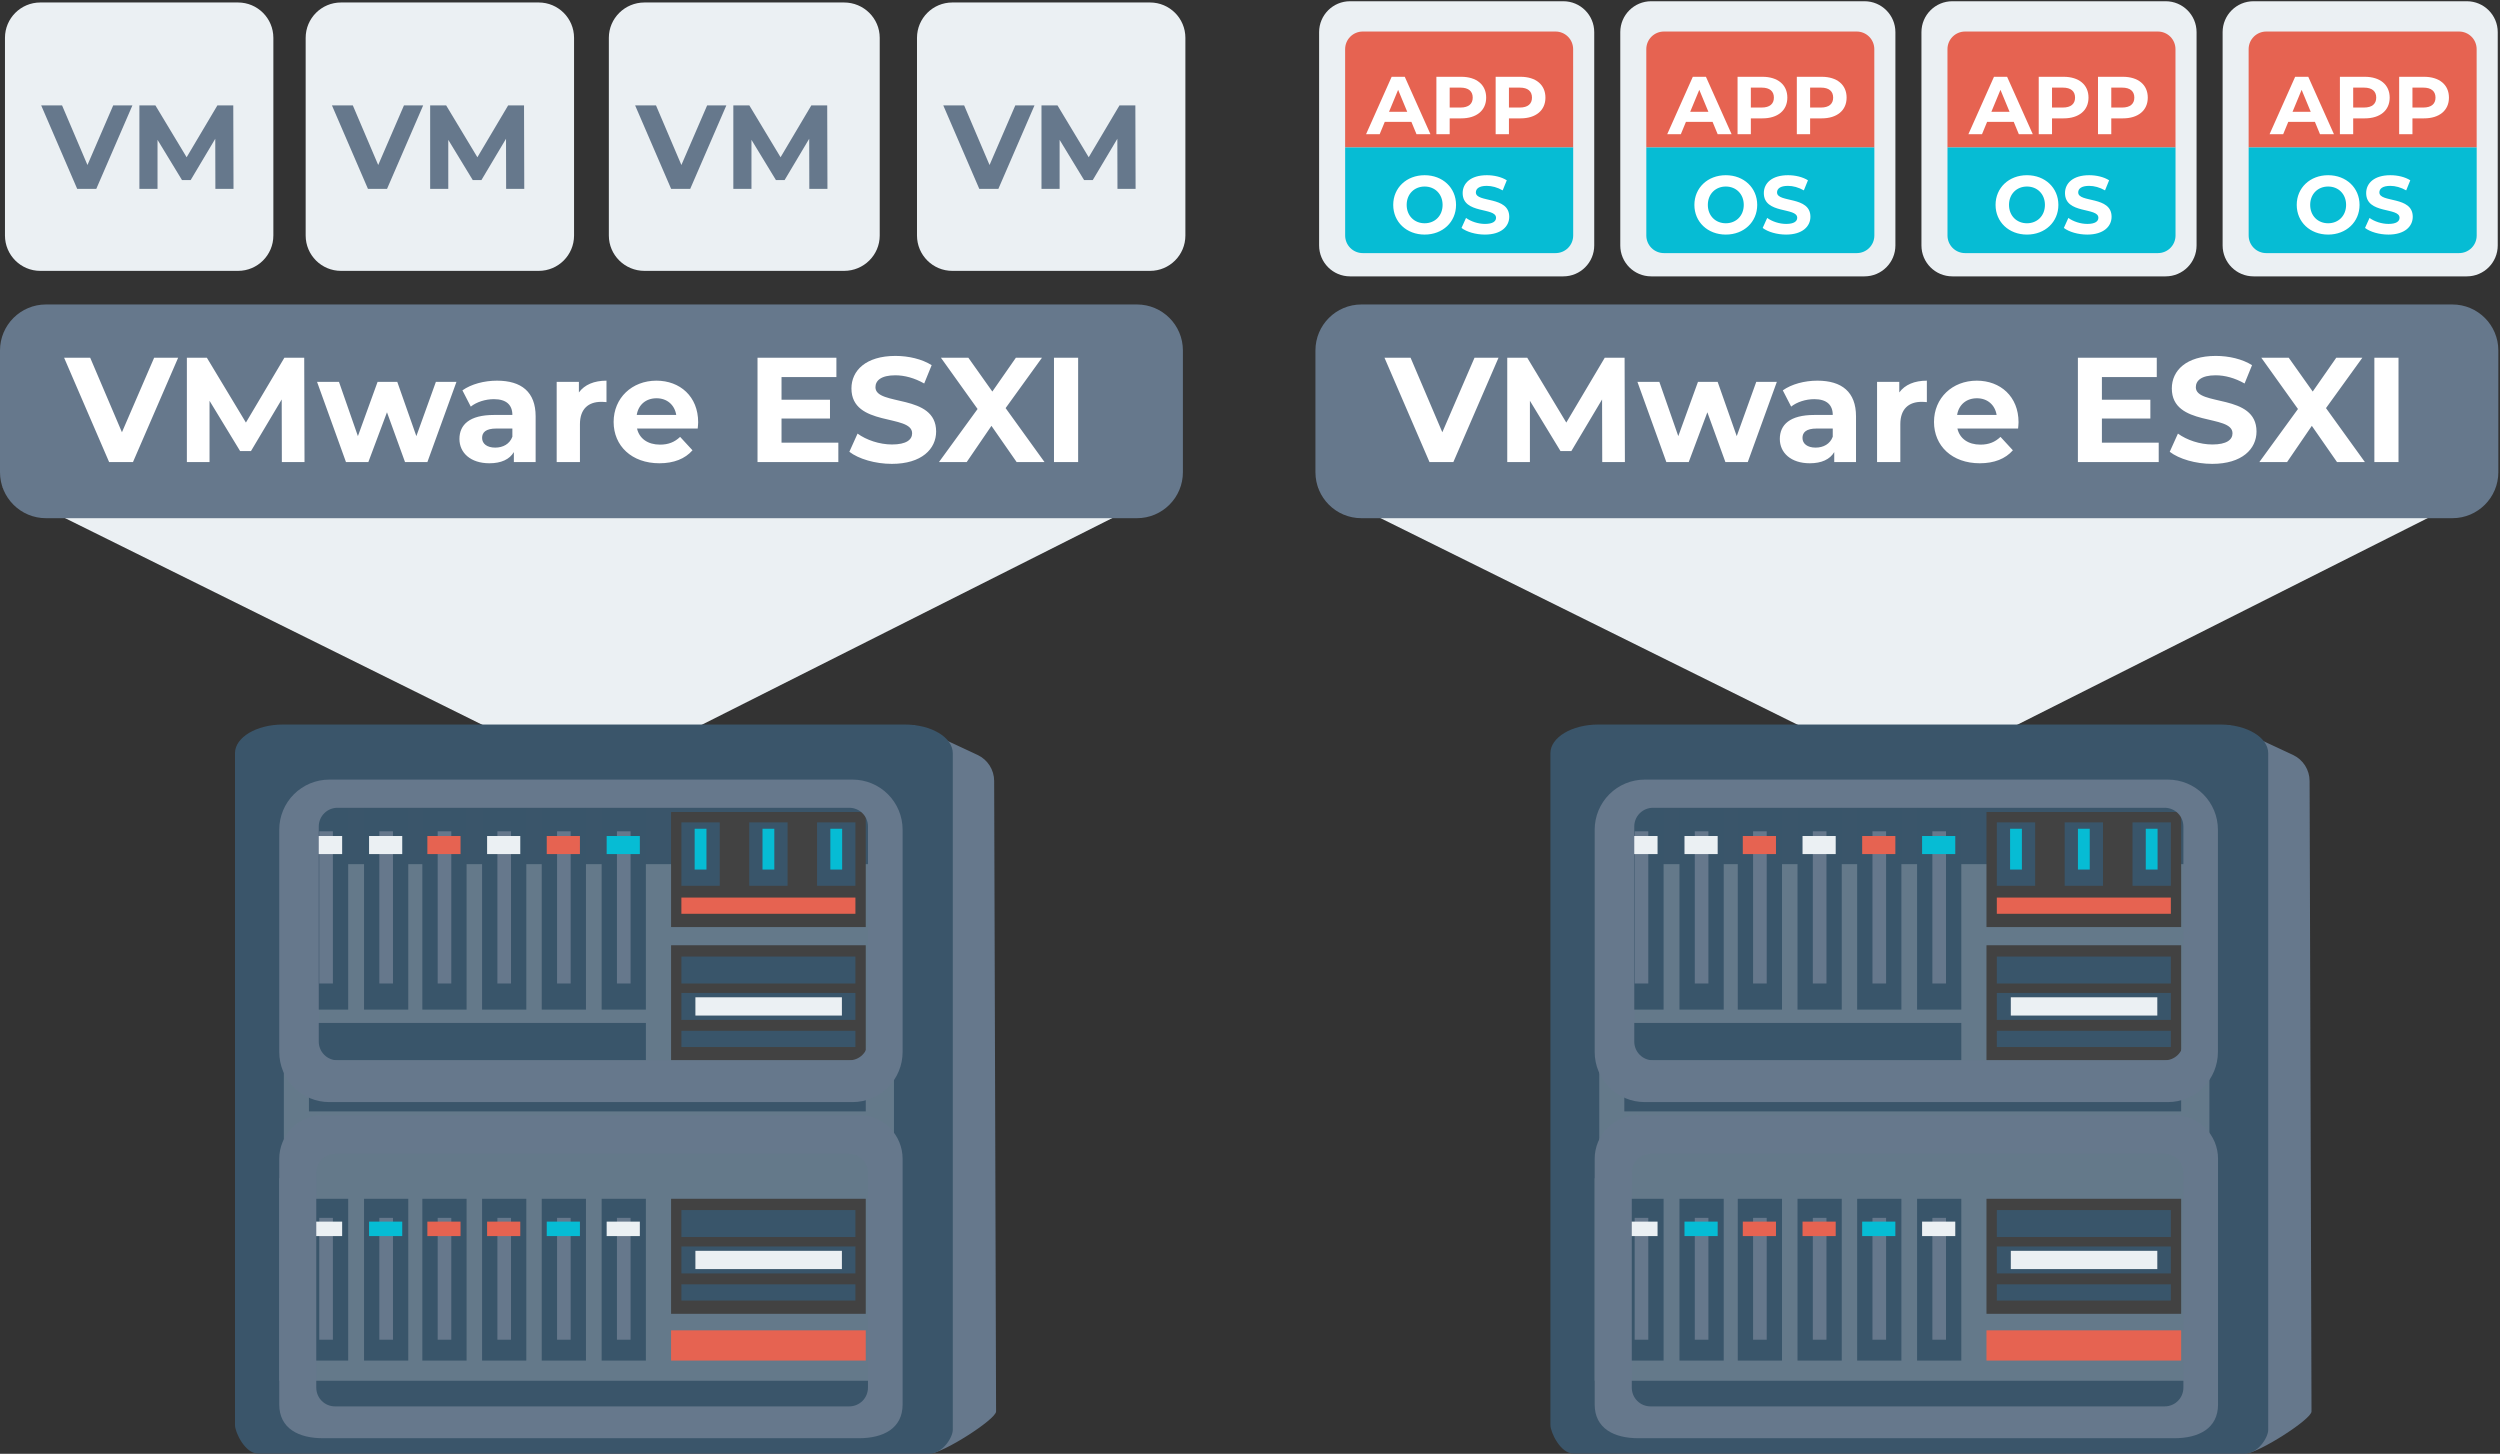 <svg width="1006" height="585" viewBox="0 0 1006 585" fill="none" xmlns="http://www.w3.org/2000/svg">
<rect x="0" y="0" width="1006" height="585" fill="#333333" stroke="none"/>
<g clip-path="url(#clip0)">
<path d="M0.99 196.02L238.59 313.71L472.33 196.02H0.99Z" fill="#EBF0F3"/>
<path d="M457.5 122.52H18.5C8.283 122.52 0 130.803 0 141.02V190.02C0 200.237 8.283 208.52 18.5 208.52H457.5C467.717 208.52 476 200.237 476 190.02V141.02C476 130.803 467.717 122.52 457.5 122.52Z" fill="#66788C"/>
<path d="M62.03 143.94L49.07 173.94L36.29 143.94H25.79L43.91 185.94H53.51L71.69 143.94H62.03ZM122.537 185.94L122.417 143.94H114.437L98.957 170.04L83.237 143.94H75.197V185.94H84.317V161.28L96.617 181.5H100.997L113.357 160.74L113.417 185.94H122.537ZM175.401 153.66L167.541 175.5L159.861 153.66H151.941L144.021 175.5L136.401 153.66H127.581L139.221 185.94H148.221L155.721 165.9L162.981 185.94H171.981L183.681 153.66H175.401ZM199.998 153.18C194.838 153.18 189.618 154.56 186.078 157.08L189.438 163.62C191.778 161.76 195.318 160.62 198.738 160.62C203.778 160.62 206.178 162.96 206.178 166.98H198.738C188.898 166.98 184.878 170.94 184.878 176.64C184.878 182.22 189.378 186.42 196.938 186.42C201.678 186.42 205.038 184.86 206.778 181.92V185.94H215.538V167.52C215.538 157.74 209.838 153.18 199.998 153.18ZM199.278 180.12C195.978 180.12 193.998 178.56 193.998 176.22C193.998 174.06 195.378 172.44 199.758 172.44H206.178V175.74C205.098 178.68 202.398 180.12 199.278 180.12ZM232.949 157.92V153.66H224.009V185.94H233.369V170.7C233.369 164.52 236.789 161.7 241.949 161.7C242.669 161.7 243.269 161.76 244.049 161.82V153.18C239.069 153.18 235.229 154.8 232.949 157.92ZM280.942 169.92C280.942 159.54 273.622 153.18 264.142 153.18C254.302 153.18 246.922 160.14 246.922 169.8C246.922 179.4 254.182 186.42 265.342 186.42C271.162 186.42 275.662 184.62 278.662 181.2L273.682 175.8C271.462 177.9 269.002 178.92 265.582 178.92C260.662 178.92 257.242 176.46 256.342 172.44H280.762C280.822 171.66 280.942 170.64 280.942 169.92ZM264.202 160.26C268.402 160.26 271.462 162.9 272.122 166.98H256.222C256.882 162.84 259.942 160.26 264.202 160.26ZM314.486 178.14V168.42H333.986V160.86H314.486V151.74H336.566V143.94H304.826V185.94H337.346V178.14H314.486ZM358.88 186.66C370.88 186.66 376.7 180.66 376.7 173.64C376.7 158.22 352.28 163.56 352.28 155.82C352.28 153.18 354.5 151.02 360.26 151.02C363.98 151.02 368 152.1 371.9 154.32L374.9 146.94C371 144.48 365.6 143.22 360.32 143.22C348.38 143.22 342.62 149.16 342.62 156.3C342.62 171.9 367.04 166.5 367.04 174.36C367.04 176.94 364.7 178.86 358.94 178.86C353.9 178.86 348.62 177.06 345.08 174.48L341.78 181.8C345.5 184.68 352.22 186.66 358.88 186.66ZM420.318 185.94L404.658 164.22L419.298 143.94H408.798L399.318 157.56L389.658 143.94H378.618L393.378 164.58L377.838 185.94H388.998L398.958 171.36L409.098 185.94H420.318ZM424.123 185.94H433.843V143.94H424.123V185.94Z" fill="white"/>
<path d="M95.781 1H16.219C8.366 1 2 7.366 2 15.219V94.781C2 102.634 8.366 109 16.219 109H95.781C103.634 109 110 102.634 110 94.781V15.219C110 7.366 103.634 1 95.781 1Z" fill="#EBF0F3"/>
<path d="M45.56 42.4L35.192 66.4L24.968 42.4H16.568L31.064 76H38.744L53.288 42.4H45.56ZM93.965 76L93.869 42.4H87.485L75.101 63.28L62.525 42.4H56.093V76H63.389V56.272L73.229 72.448H76.733L86.621 55.84L86.669 76H93.965Z" fill="#66788C"/>
<path d="M629.08 0.5H543.25C536.379 0.5 530.81 6.07 530.81 12.94V98.77C530.81 105.64 536.379 111.21 543.25 111.21H629.08C635.95 111.21 641.52 105.64 641.52 98.77V12.94C641.52 6.07 635.95 0.5 629.08 0.5Z" fill="#EBF0F3"/>
<path d="M750.27 0.5H664.44C657.57 0.5 652 6.07 652 12.94V98.77C652 105.64 657.57 111.21 664.44 111.21H750.27C757.14 111.21 762.71 105.64 762.71 98.77V12.94C762.71 6.07 757.14 0.5 750.27 0.5Z" fill="#EBF0F3"/>
<path d="M871.46 0.5H785.63C778.76 0.5 773.19 6.07 773.19 12.94V98.77C773.19 105.64 778.76 111.21 785.63 111.21H871.46C878.331 111.21 883.9 105.64 883.9 98.77V12.94C883.9 6.07 878.331 0.5 871.46 0.5Z" fill="#EBF0F3"/>
<path d="M992.651 0.5H906.821C899.95 0.5 894.381 6.07 894.381 12.94V98.77C894.381 105.64 899.95 111.21 906.821 111.21H992.651C999.521 111.21 1005.09 105.64 1005.09 98.77V12.94C1005.09 6.07 999.521 0.5 992.651 0.5Z" fill="#EBF0F3"/>
<path d="M633.04 59.35H541.28V19.77C541.28 18.841 541.463 17.92 541.819 17.061C542.175 16.202 542.697 15.421 543.354 14.764C544.011 14.107 544.792 13.585 545.651 13.229C546.51 12.874 547.431 12.69 548.36 12.69H625.95C626.88 12.69 627.801 12.874 628.66 13.229C629.519 13.585 630.299 14.107 630.957 14.764C631.614 15.421 632.136 16.202 632.491 17.061C632.847 17.92 633.03 18.841 633.03 19.77L633.04 59.35Z" fill="#E66351"/>
<path d="M754.231 59.35H662.471V19.77C662.471 18.841 662.654 17.92 663.01 17.061C663.365 16.202 663.887 15.421 664.544 14.764C665.202 14.107 665.982 13.585 666.841 13.229C667.7 12.874 668.621 12.69 669.551 12.69H747.141C748.071 12.69 748.991 12.874 749.85 13.229C750.709 13.585 751.49 14.107 752.147 14.764C752.805 15.421 753.326 16.202 753.682 17.061C754.038 17.92 754.221 18.841 754.221 19.77L754.231 59.35Z" fill="#E66351"/>
<path d="M875.421 59.35H783.661V19.77C783.661 18.841 783.844 17.92 784.2 17.061C784.556 16.202 785.077 15.421 785.735 14.764C786.392 14.107 787.173 13.585 788.032 13.229C788.891 12.874 789.811 12.69 790.741 12.69H868.331C869.261 12.69 870.182 12.874 871.041 13.229C871.9 13.585 872.68 14.107 873.338 14.764C873.995 15.421 874.516 16.202 874.872 17.061C875.228 17.92 875.411 18.841 875.411 19.77L875.421 59.35Z" fill="#E66351"/>
<path d="M996.612 59.35H904.852V19.77C904.852 18.841 905.035 17.92 905.391 17.061C905.746 16.202 906.268 15.421 906.925 14.764C907.583 14.107 908.363 13.585 909.222 13.229C910.081 12.874 911.002 12.69 911.932 12.69H989.522C990.451 12.69 991.372 12.874 992.231 13.229C993.09 13.585 993.871 14.107 994.528 14.764C995.185 15.421 995.707 16.202 996.063 17.061C996.418 17.92 996.602 18.841 996.602 19.77L996.612 59.35Z" fill="#E66351"/>
<path d="M625.96 101.85H548.37C546.492 101.85 544.691 101.104 543.364 99.776C542.036 98.448 541.29 96.647 541.29 94.77V59.35H633.05V94.77C633.05 95.7 632.867 96.622 632.51 97.481C632.154 98.341 631.631 99.122 630.973 99.779C630.314 100.437 629.533 100.958 628.673 101.314C627.812 101.669 626.891 101.851 625.96 101.85Z" fill="#06BCD4"/>
<path d="M747.15 101.85H669.56C667.683 101.85 665.882 101.104 664.554 99.776C663.226 98.448 662.48 96.647 662.48 94.77V59.35H754.24V94.77C754.24 95.7 754.057 96.622 753.701 97.481C753.344 98.341 752.822 99.122 752.163 99.779C751.505 100.437 750.723 100.958 749.863 101.314C749.003 101.669 748.081 101.851 747.15 101.85Z" fill="#06BCD4"/>
<path d="M868.341 101.85H790.751C788.873 101.85 787.072 101.104 785.745 99.776C784.417 98.448 783.671 96.647 783.671 94.77V59.35H875.431V94.77C875.431 95.7 875.247 96.622 874.891 97.481C874.535 98.341 874.012 99.122 873.354 99.779C872.695 100.437 871.914 100.958 871.053 101.314C870.193 101.669 869.271 101.851 868.341 101.85Z" fill="#06BCD4"/>
<path d="M989.531 101.85H911.941C910.064 101.85 908.263 101.104 906.935 99.776C905.607 98.448 904.861 96.647 904.861 94.77V59.35H996.621V94.77C996.621 95.7 996.438 96.622 996.081 97.481C995.725 98.341 995.203 99.122 994.544 99.779C993.886 100.437 993.104 100.958 992.244 101.314C991.384 101.669 990.462 101.851 989.531 101.85Z" fill="#06BCD4"/>
<path d="M530.32 196.02L767.92 313.71L1001.66 196.02H530.32Z" fill="#EBF0F3"/>
<path d="M986.83 122.52H547.83C537.613 122.52 529.33 130.803 529.33 141.02V190.02C529.33 200.237 537.613 208.52 547.83 208.52H986.83C997.047 208.52 1005.33 200.237 1005.33 190.02V141.02C1005.33 130.803 997.047 122.52 986.83 122.52Z" fill="#66788C"/>
<path d="M593.35 143.94L580.39 173.94L567.61 143.94H557.11L575.23 185.94H584.83L603.01 143.94H593.35ZM653.857 185.94L653.737 143.94H645.757L630.277 170.04L614.557 143.94H606.517V185.94H615.637V161.28L627.937 181.5H632.317L644.677 160.74L644.737 185.94H653.857ZM706.722 153.66L698.862 175.5L691.182 153.66H683.262L675.342 175.5L667.722 153.66H658.902L670.542 185.94H679.542L687.042 165.9L694.302 185.94H703.302L715.002 153.66H706.722ZM731.319 153.18C726.159 153.18 720.939 154.56 717.399 157.08L720.759 163.62C723.099 161.76 726.639 160.62 730.059 160.62C735.099 160.62 737.499 162.96 737.499 166.98H730.059C720.219 166.98 716.199 170.94 716.199 176.64C716.199 182.22 720.699 186.42 728.259 186.42C732.999 186.42 736.359 184.86 738.099 181.92V185.94H746.859V167.52C746.859 157.74 741.159 153.18 731.319 153.18ZM730.599 180.12C727.299 180.12 725.319 178.56 725.319 176.22C725.319 174.06 726.699 172.44 731.079 172.44H737.499V175.74C736.419 178.68 733.719 180.12 730.599 180.12ZM764.27 157.92V153.66H755.33V185.94H764.69V170.7C764.69 164.52 768.11 161.7 773.27 161.7C773.99 161.7 774.59 161.76 775.37 161.82V153.18C770.39 153.18 766.55 154.8 764.27 157.92ZM812.262 169.92C812.262 159.54 804.942 153.18 795.462 153.18C785.622 153.18 778.242 160.14 778.242 169.8C778.242 179.4 785.502 186.42 796.662 186.42C802.482 186.42 806.982 184.62 809.982 181.2L805.002 175.8C802.782 177.9 800.322 178.92 796.902 178.92C791.982 178.92 788.562 176.46 787.662 172.44H812.082C812.142 171.66 812.262 170.64 812.262 169.92ZM795.522 160.26C799.722 160.26 802.782 162.9 803.442 166.98H787.542C788.202 162.84 791.262 160.26 795.522 160.26ZM845.806 178.14V168.42H865.306V160.86H845.806V151.74H867.886V143.94H836.146V185.94H868.666V178.14H845.806ZM890.2 186.66C902.2 186.66 908.02 180.66 908.02 173.64C908.02 158.22 883.6 163.56 883.6 155.82C883.6 153.18 885.82 151.02 891.58 151.02C895.3 151.02 899.32 152.1 903.22 154.32L906.22 146.94C902.32 144.48 896.92 143.22 891.64 143.22C879.7 143.22 873.94 149.16 873.94 156.3C873.94 171.9 898.36 166.5 898.36 174.36C898.36 176.94 896.02 178.86 890.26 178.86C885.22 178.86 879.94 177.06 876.4 174.48L873.1 181.8C876.82 184.68 883.54 186.66 890.2 186.66ZM951.639 185.94L935.979 164.22L950.619 143.94H940.119L930.639 157.56L920.979 143.94H909.939L924.699 164.58L909.159 185.94H920.319L930.279 171.36L940.419 185.94H951.639ZM955.443 185.94H965.163V143.94H955.443V185.94Z" fill="white"/>
<path d="M922.69 303.78C924.683 304.711 926.371 306.19 927.555 308.044C928.74 309.898 929.373 312.05 929.38 314.25L930.15 567.98C930.15 571.15 908.62 584.88 903.55 584.88L651.28 584.72C646.22 584.72 642.11 582.15 642.11 578.98V297.2L897.31 291.94L922.69 303.78Z" fill="#66788C"/>
<path d="M903.55 584.89H633.06C627.99 584.89 623.89 576.44 623.89 573.41V303.09C623.89 296.71 632.53 291.55 643.2 291.55H893.42C904.08 291.55 912.73 296.72 912.73 303.09V575.41C912.72 578.44 908.62 584.89 903.55 584.89Z" fill="#3A556A"/>
<path d="M643.8 331.8C643.8 323.11 651.23 316.06 660.39 316.06H875.44C884.6 316.06 892.03 323.06 892.03 331.8" fill="#3A556A"/>
<path d="M889.06 347.74H643.55V483.84H889.06V347.74Z" fill="#64798A"/>
<path d="M877.7 326.76H799.36V373.05H877.7V326.76Z" fill="#424242"/>
<path d="M873.549 361.18H803.52V367.71H873.549V361.18Z" fill="#E66351"/>
<path d="M818.95 330.92H803.52V356.44H818.95V330.92Z" fill="#39556A"/>
<path d="M813.61 333.49H808.86V349.91H813.61V333.49Z" fill="#06BCD4"/>
<path d="M846.25 330.92H830.82V356.44H846.25V330.92Z" fill="#39556A"/>
<path d="M840.91 333.49H836.16V349.91H840.91V333.49Z" fill="#06BCD4"/>
<path d="M873.55 330.92H858.12V356.44H873.55V330.92Z" fill="#39556A"/>
<path d="M868.21 333.49H863.46V349.91H868.21V333.49Z" fill="#06BCD4"/>
<path d="M877.7 380.37H799.36V426.66H877.7V380.37Z" fill="#424242"/>
<path d="M873.549 414.79H803.52V421.32H873.549V414.79Z" fill="#39556A"/>
<path d="M873.549 384.92H803.52V395.76H873.549V384.92Z" fill="#39556A"/>
<path d="M873.549 399.56H803.52V410.4H873.549V399.56Z" fill="#39556A"/>
<path d="M868.1 401.31H809.15V408.66H868.1V401.31Z" fill="#EBF0F3"/>
<path d="M669.43 324.93H651.63V406.27H669.43V324.93Z" fill="#39556A"/>
<path d="M663.27 334.52H657.79V395.76H663.27V334.52Z" fill="#66788C"/>
<path d="M667 336.41H653.65V343.68H667V336.41Z" fill="#EBF0F3"/>
<path d="M693.62 324.93H675.82V406.27H693.62V324.93Z" fill="#39556A"/>
<path d="M687.461 334.52H681.98V395.76H687.461V334.52Z" fill="#66788C"/>
<path d="M691.19 336.41H677.84V343.68H691.19V336.41Z" fill="#EBF0F3"/>
<path d="M717.08 324.93H699.28V406.27H717.08V324.93Z" fill="#39556A"/>
<path d="M710.92 334.52H705.44V395.76H710.92V334.52Z" fill="#66788C"/>
<path d="M714.65 336.41H701.3V343.68H714.65V336.41Z" fill="#E66351"/>
<path d="M741.12 324.93H723.32V406.27H741.12V324.93Z" fill="#39556A"/>
<path d="M734.961 334.52H729.48V395.76H734.961V334.52Z" fill="#66788C"/>
<path d="M738.69 336.41H725.34V343.68H738.69V336.41Z" fill="#EBF0F3"/>
<path d="M765.12 324.93H747.32V406.27H765.12V324.93Z" fill="#39556A"/>
<path d="M758.961 334.52H753.48V395.76H758.961V334.52Z" fill="#66788C"/>
<path d="M762.69 336.41H749.34V343.68H762.69V336.41Z" fill="#E66351"/>
<path d="M789.23 324.93H771.43V406.27H789.23V324.93Z" fill="#39556A"/>
<path d="M783.07 334.52H777.59V395.76H783.07V334.52Z" fill="#66788C"/>
<path d="M786.8 336.41H773.45V343.68H786.8V336.41Z" fill="#06BCD4"/>
<path d="M789.23 411.63H651.63V426.66H789.23V411.63Z" fill="#39556A"/>
<path d="M877.7 431.21H653.63V447.23H877.7V431.21Z" fill="#3A556A"/>
<path d="M887.21 474.11H641.7V555.61H887.21V474.11Z" fill="#64798A"/>
<path d="M877.7 482.39H799.36V528.68H877.7V482.39Z" fill="#424242"/>
<path d="M873.549 516.81H803.52V523.34H873.549V516.81Z" fill="#39556A"/>
<path d="M873.549 486.94H803.52V497.78H873.549V486.94Z" fill="#39556A"/>
<path d="M873.549 501.58H803.52V512.42H873.549V501.58Z" fill="#39556A"/>
<path d="M868.1 503.33H809.15V510.68H868.1V503.33Z" fill="#EBF0F3"/>
<path d="M669.43 482.39H651.63V547.5H669.43V482.39Z" fill="#39556A"/>
<path d="M663.27 490.07H657.79V539.1H663.27V490.07Z" fill="#66788C"/>
<path d="M667 491.58H653.65V497.4H667V491.58Z" fill="#EBF0F3"/>
<path d="M693.62 482.39H675.82V547.5H693.62V482.39Z" fill="#39556A"/>
<path d="M687.461 490.07H681.98V539.1H687.461V490.07Z" fill="#66788C"/>
<path d="M691.19 491.58H677.84V497.4H691.19V491.58Z" fill="#06BCD4"/>
<path d="M717.08 482.39H699.28V547.5H717.08V482.39Z" fill="#39556A"/>
<path d="M710.92 490.07H705.44V539.1H710.92V490.07Z" fill="#66788C"/>
<path d="M714.65 491.58H701.3V497.4H714.65V491.58Z" fill="#E66351"/>
<path d="M741.12 482.39H723.32V547.5H741.12V482.39Z" fill="#39556A"/>
<path d="M734.961 490.07H729.48V539.1H734.961V490.07Z" fill="#66788C"/>
<path d="M738.69 491.58H725.34V497.4H738.69V491.58Z" fill="#E66351"/>
<path d="M765.12 482.39H747.32V547.5H765.12V482.39Z" fill="#39556A"/>
<path d="M758.961 490.07H753.48V539.1H758.961V490.07Z" fill="#66788C"/>
<path d="M762.69 491.58H749.34V497.4H762.69V491.58Z" fill="#06BCD4"/>
<path d="M789.23 482.39H771.43V547.5H789.23V482.39Z" fill="#39556A"/>
<path d="M783.07 490.07H777.59V539.1H783.07V490.07Z" fill="#66788C"/>
<path d="M786.8 491.58H773.45V497.4H786.8V491.58Z" fill="#EBF0F3"/>
<path d="M877.7 535.33H799.36V547.5H877.7V535.33Z" fill="#E66351"/>
<path d="M641.7 333.86V423.33C641.7 428.665 643.816 433.783 647.584 437.561C651.352 441.338 656.465 443.467 661.8 443.48H872.34C877.684 443.48 882.81 441.357 886.588 437.578C890.367 433.799 892.49 428.674 892.49 423.33V333.86C892.49 328.516 890.367 323.391 886.588 319.612C882.81 315.833 877.684 313.71 872.34 313.71H661.8C656.465 313.723 651.352 315.852 647.584 319.629C643.816 323.407 641.7 328.525 641.7 333.86ZM878.6 419.14C878.6 421.137 877.807 423.052 876.395 424.464C874.982 425.877 873.067 426.67 871.07 426.67H665.16C663.163 426.67 661.248 425.877 659.836 424.464C658.424 423.052 657.63 421.137 657.63 419.14V332.58C657.63 330.583 658.424 328.668 659.836 327.255C661.248 325.843 663.163 325.05 665.16 325.05H871.07C873.067 325.05 874.982 325.843 876.395 327.255C877.807 328.668 878.6 330.583 878.6 332.58V419.14Z" fill="#66788C"/>
<path d="M641.7 466.3V565.16C641.7 574.87 649.57 578.74 659.28 578.74H874.96C884.67 578.74 892.54 574.87 892.54 565.16V466.3C892.54 461.637 890.688 457.166 887.391 453.869C884.094 450.572 879.623 448.72 874.96 448.72H659.28C654.618 448.72 650.146 450.572 646.849 453.869C643.552 457.166 641.7 461.637 641.7 466.3ZM878.6 558.4C878.6 560.397 877.807 562.312 876.395 563.724C874.982 565.137 873.067 565.93 871.07 565.93H664.16C662.163 565.93 660.248 565.137 658.836 563.724C657.424 562.312 656.63 560.397 656.63 558.4V471.85C656.63 469.853 657.424 467.938 658.836 466.525C660.248 465.113 662.163 464.32 664.16 464.32H871.07C873.067 464.32 874.982 465.113 876.395 466.525C877.807 467.938 878.6 469.853 878.6 471.85V558.4Z" fill="#66788C"/>
<path d="M393.36 303.78C395.353 304.711 397.041 306.19 398.225 308.044C399.41 309.898 400.043 312.05 400.05 314.25L400.82 567.98C400.82 571.15 379.29 584.88 374.22 584.88L121.95 584.72C116.89 584.72 112.78 582.15 112.78 578.98V297.2L367.98 291.94L393.36 303.78Z" fill="#66788C"/>
<path d="M374.22 584.89H103.73C98.66 584.89 94.56 576.44 94.56 573.41V303.09C94.56 296.71 103.2 291.55 113.87 291.55H364.09C374.75 291.55 383.4 296.72 383.4 303.09V575.41C383.39 578.44 379.29 584.89 374.22 584.89Z" fill="#3A556A"/>
<path d="M114.47 331.8C114.47 323.11 121.9 316.06 131.06 316.06H346.12C355.28 316.06 362.71 323.06 362.71 331.8" fill="#3A556A"/>
<path d="M359.73 347.74H114.22V483.84H359.73V347.74Z" fill="#64798A"/>
<path d="M348.38 326.76H270.04V373.05H348.38V326.76Z" fill="#424242"/>
<path d="M344.22 361.18H274.19V367.71H344.22V361.18Z" fill="#E66351"/>
<path d="M289.62 330.92H274.19V356.44H289.62V330.92Z" fill="#39556A"/>
<path d="M284.28 333.49H279.53V349.91H284.28V333.49Z" fill="#06BCD4"/>
<path d="M316.92 330.92H301.49V356.44H316.92V330.92Z" fill="#39556A"/>
<path d="M311.58 333.49H306.83V349.91H311.58V333.49Z" fill="#06BCD4"/>
<path d="M344.22 330.92H328.79V356.44H344.22V330.92Z" fill="#39556A"/>
<path d="M338.88 333.49H334.13V349.91H338.88V333.49Z" fill="#06BCD4"/>
<path d="M348.38 380.37H270.04V426.66H348.38V380.37Z" fill="#424242"/>
<path d="M344.22 414.79H274.19V421.32H344.22V414.79Z" fill="#39556A"/>
<path d="M344.22 384.92H274.19V395.76H344.22V384.92Z" fill="#39556A"/>
<path d="M344.22 399.56H274.19V410.4H344.22V399.56Z" fill="#39556A"/>
<path d="M338.78 401.31H279.83V408.66H338.78V401.31Z" fill="#EBF0F3"/>
<path d="M140.11 324.93H122.31V406.27H140.11V324.93Z" fill="#39556A"/>
<path d="M133.95 334.52H128.47V395.76H133.95V334.52Z" fill="#66788C"/>
<path d="M137.68 336.41H124.33V343.68H137.68V336.41Z" fill="#EBF0F3"/>
<path d="M164.29 324.93H146.49V406.27H164.29V324.93Z" fill="#39556A"/>
<path d="M158.13 334.52H152.65V395.76H158.13V334.52Z" fill="#66788C"/>
<path d="M161.86 336.41H148.51V343.68H161.86V336.41Z" fill="#EBF0F3"/>
<path d="M187.75 324.93H169.95V406.27H187.75V324.93Z" fill="#39556A"/>
<path d="M181.6 334.52H176.12V395.76H181.6V334.52Z" fill="#66788C"/>
<path d="M185.32 336.41H171.97V343.68H185.32V336.41Z" fill="#E66351"/>
<path d="M211.79 324.93H193.99V406.27H211.79V324.93Z" fill="#39556A"/>
<path d="M205.63 334.52H200.15V395.76H205.63V334.52Z" fill="#66788C"/>
<path d="M209.36 336.41H196.01V343.68H209.36V336.41Z" fill="#EBF0F3"/>
<path d="M235.79 324.93H217.99V406.27H235.79V324.93Z" fill="#39556A"/>
<path d="M229.64 334.52H224.16V395.76H229.64V334.52Z" fill="#66788C"/>
<path d="M233.36 336.41H220.01V343.68H233.36V336.41Z" fill="#E66351"/>
<path d="M259.9 324.93H242.1V406.27H259.9V324.93Z" fill="#39556A"/>
<path d="M253.74 334.52H248.26V395.76H253.74V334.52Z" fill="#66788C"/>
<path d="M257.47 336.41H244.12V343.68H257.47V336.41Z" fill="#06BCD4"/>
<path d="M259.91 411.63H122.31V426.66H259.91V411.63Z" fill="#39556A"/>
<path d="M348.38 431.21H124.31V447.23H348.38V431.21Z" fill="#3A556A"/>
<path d="M357.88 474.11H112.37V555.61H357.88V474.11Z" fill="#64798A"/>
<path d="M348.38 482.39H270.04V528.68H348.38V482.39Z" fill="#424242"/>
<path d="M344.22 516.81H274.19V523.34H344.22V516.81Z" fill="#39556A"/>
<path d="M344.22 486.94H274.19V497.78H344.22V486.94Z" fill="#39556A"/>
<path d="M344.22 501.58H274.19V512.42H344.22V501.58Z" fill="#39556A"/>
<path d="M338.78 503.33H279.83V510.68H338.78V503.33Z" fill="#EBF0F3"/>
<path d="M140.11 482.39H122.31V547.5H140.11V482.39Z" fill="#39556A"/>
<path d="M133.95 490.07H128.47V539.1H133.95V490.07Z" fill="#66788C"/>
<path d="M137.68 491.58H124.33V497.4H137.68V491.58Z" fill="#EBF0F3"/>
<path d="M164.29 482.39H146.49V547.5H164.29V482.39Z" fill="#39556A"/>
<path d="M158.13 490.07H152.65V539.1H158.13V490.07Z" fill="#66788C"/>
<path d="M161.86 491.58H148.51V497.4H161.86V491.58Z" fill="#06BCD4"/>
<path d="M187.75 482.39H169.95V547.5H187.75V482.39Z" fill="#39556A"/>
<path d="M181.6 490.07H176.12V539.1H181.6V490.07Z" fill="#66788C"/>
<path d="M185.32 491.58H171.97V497.4H185.32V491.58Z" fill="#E66351"/>
<path d="M211.79 482.39H193.99V547.5H211.79V482.39Z" fill="#39556A"/>
<path d="M205.63 490.07H200.15V539.1H205.63V490.07Z" fill="#66788C"/>
<path d="M209.36 491.58H196.01V497.4H209.36V491.58Z" fill="#E66351"/>
<path d="M235.79 482.39H217.99V547.5H235.79V482.39Z" fill="#39556A"/>
<path d="M229.64 490.07H224.16V539.1H229.64V490.07Z" fill="#66788C"/>
<path d="M233.36 491.58H220.01V497.4H233.36V491.58Z" fill="#06BCD4"/>
<path d="M259.9 482.39H242.1V547.5H259.9V482.39Z" fill="#39556A"/>
<path d="M253.74 490.07H248.26V539.1H253.74V490.07Z" fill="#66788C"/>
<path d="M257.47 491.58H244.12V497.4H257.47V491.58Z" fill="#EBF0F3"/>
<path d="M348.38 535.33H270.04V547.5H348.38V535.33Z" fill="#E66351"/>
<path d="M112.37 333.86V423.33C112.37 428.674 114.493 433.799 118.272 437.578C122.051 441.357 127.176 443.48 132.52 443.48H343.06C348.404 443.48 353.529 441.357 357.308 437.578C361.087 433.799 363.21 428.674 363.21 423.33V333.86C363.21 328.516 361.087 323.391 357.308 319.612C353.529 315.833 348.404 313.71 343.06 313.71H132.52C127.176 313.71 122.051 315.833 118.272 319.612C114.493 323.391 112.37 328.516 112.37 333.86ZM349.27 419.14C349.27 421.137 348.477 423.052 347.065 424.464C345.652 425.877 343.737 426.67 341.74 426.67H135.8C133.803 426.67 131.888 425.877 130.476 424.464C129.063 423.052 128.27 421.137 128.27 419.14V332.58C128.27 330.583 129.063 328.668 130.476 327.255C131.888 325.843 133.803 325.05 135.8 325.05H341.75C343.747 325.05 345.662 325.843 347.075 327.255C348.487 328.668 349.28 330.583 349.28 332.58L349.27 419.14Z" fill="#66788C"/>
<path d="M112.37 466.3V565.16C112.37 574.87 120.24 578.74 129.95 578.74H345.63C355.34 578.74 363.21 574.87 363.21 565.16V466.3C363.21 461.637 361.358 457.166 358.061 453.869C354.764 450.572 350.293 448.72 345.63 448.72H129.95C125.288 448.72 120.816 450.572 117.519 453.869C114.222 457.166 112.37 461.637 112.37 466.3ZM349.27 558.4C349.27 560.397 348.477 562.312 347.065 563.724C345.652 565.137 343.737 565.93 341.74 565.93H134.8C132.803 565.93 130.888 565.137 129.476 563.724C128.063 562.312 127.27 560.397 127.27 558.4V471.85C127.27 469.853 128.063 467.938 129.476 466.525C130.888 465.113 132.803 464.32 134.8 464.32H341.75C343.747 464.32 345.662 465.113 347.075 466.525C348.487 467.938 349.28 469.853 349.28 471.85L349.27 558.4Z" fill="#66788C"/>
<path d="M569.998 54H575.608L565.279 30.9H559.999L549.703 54H555.181L557.227 49.05H567.952L569.998 54ZM558.943 44.991L562.606 36.147L566.269 44.991H558.943ZM588.004 30.9H578.005V54H583.351V47.631H588.004C594.175 47.631 598.036 44.43 598.036 39.282C598.036 34.101 594.175 30.9 588.004 30.9ZM587.707 43.275H583.351V35.256H587.707C590.974 35.256 592.624 36.741 592.624 39.282C592.624 41.79 590.974 43.275 587.707 43.275ZM611.851 30.9H601.852V54H607.198V47.631H611.851C618.022 47.631 621.883 44.43 621.883 39.282C621.883 34.101 618.022 30.9 611.851 30.9ZM611.554 43.275H607.198V35.256H611.554C614.821 35.256 616.471 36.741 616.471 39.282C616.471 41.79 614.821 43.275 611.554 43.275ZM573.272 94.396C580.532 94.396 585.911 89.347 585.911 82.45C585.911 75.553 580.532 70.504 573.272 70.504C565.979 70.504 560.633 75.586 560.633 82.45C560.633 89.314 565.979 94.396 573.272 94.396ZM573.272 89.842C569.147 89.842 566.045 86.839 566.045 82.45C566.045 78.061 569.147 75.058 573.272 75.058C577.397 75.058 580.499 78.061 580.499 82.45C580.499 86.839 577.397 89.842 573.272 89.842ZM597.518 94.396C604.118 94.396 607.319 91.096 607.319 87.235C607.319 78.754 593.888 81.691 593.888 77.434C593.888 75.982 595.109 74.794 598.277 74.794C600.323 74.794 602.534 75.388 604.679 76.609L606.329 72.55C604.184 71.197 601.214 70.504 598.31 70.504C591.743 70.504 588.575 73.771 588.575 77.698C588.575 86.278 602.006 83.308 602.006 87.631C602.006 89.05 600.719 90.106 597.551 90.106C594.779 90.106 591.875 89.116 589.928 87.697L588.113 91.723C590.159 93.307 593.855 94.396 597.518 94.396Z" fill="white"/>
<path d="M691.188 54H696.798L686.469 30.9H681.189L670.893 54H676.371L678.417 49.05H689.142L691.188 54ZM680.133 44.991L683.796 36.147L687.459 44.991H680.133ZM709.194 30.9H699.195V54H704.541V47.631H709.194C715.365 47.631 719.226 44.43 719.226 39.282C719.226 34.101 715.365 30.9 709.194 30.9ZM708.897 43.275H704.541V35.256H708.897C712.164 35.256 713.814 36.741 713.814 39.282C713.814 41.79 712.164 43.275 708.897 43.275ZM733.042 30.9H723.043V54H728.389V47.631H733.042C739.213 47.631 743.074 44.43 743.074 39.282C743.074 34.101 739.213 30.9 733.042 30.9ZM732.745 43.275H728.389V35.256H732.745C736.012 35.256 737.662 36.741 737.662 39.282C737.662 41.79 736.012 43.275 732.745 43.275ZM694.462 94.396C701.722 94.396 707.101 89.347 707.101 82.45C707.101 75.553 701.722 70.504 694.462 70.504C687.169 70.504 681.823 75.586 681.823 82.45C681.823 89.314 687.169 94.396 694.462 94.396ZM694.462 89.842C690.337 89.842 687.235 86.839 687.235 82.45C687.235 78.061 690.337 75.058 694.462 75.058C698.587 75.058 701.689 78.061 701.689 82.45C701.689 86.839 698.587 89.842 694.462 89.842ZM718.709 94.396C725.309 94.396 728.51 91.096 728.51 87.235C728.51 78.754 715.079 81.691 715.079 77.434C715.079 75.982 716.3 74.794 719.468 74.794C721.514 74.794 723.725 75.388 725.87 76.609L727.52 72.55C725.375 71.197 722.405 70.504 719.501 70.504C712.934 70.504 709.766 73.771 709.766 77.698C709.766 86.278 723.197 83.308 723.197 87.631C723.197 89.05 721.91 90.106 718.742 90.106C715.97 90.106 713.066 89.116 711.119 87.697L709.304 91.723C711.35 93.307 715.046 94.396 718.709 94.396Z" fill="white"/>
<path d="M812.379 54H817.989L807.66 30.9H802.38L792.084 54H797.562L799.608 49.05H810.333L812.379 54ZM801.324 44.991L804.987 36.147L808.65 44.991H801.324ZM830.384 30.9H820.385V54H825.731V47.631H830.384C836.555 47.631 840.416 44.43 840.416 39.282C840.416 34.101 836.555 30.9 830.384 30.9ZM830.087 43.275H825.731V35.256H830.087C833.354 35.256 835.004 36.741 835.004 39.282C835.004 41.79 833.354 43.275 830.087 43.275ZM854.232 30.9H844.233V54H849.579V47.631H854.232C860.403 47.631 864.264 44.43 864.264 39.282C864.264 34.101 860.403 30.9 854.232 30.9ZM853.935 43.275H849.579V35.256H853.935C857.202 35.256 858.852 36.741 858.852 39.282C858.852 41.79 857.202 43.275 853.935 43.275ZM815.653 94.396C822.913 94.396 828.292 89.347 828.292 82.45C828.292 75.553 822.913 70.504 815.653 70.504C808.36 70.504 803.014 75.586 803.014 82.45C803.014 89.314 808.36 94.396 815.653 94.396ZM815.653 89.842C811.528 89.842 808.426 86.839 808.426 82.45C808.426 78.061 811.528 75.058 815.653 75.058C819.778 75.058 822.88 78.061 822.88 82.45C822.88 86.839 819.778 89.842 815.653 89.842ZM839.899 94.396C846.499 94.396 849.7 91.096 849.7 87.235C849.7 78.754 836.269 81.691 836.269 77.434C836.269 75.982 837.49 74.794 840.658 74.794C842.704 74.794 844.915 75.388 847.06 76.609L848.71 72.55C846.565 71.197 843.595 70.504 840.691 70.504C834.124 70.504 830.956 73.771 830.956 77.698C830.956 86.278 844.387 83.308 844.387 87.631C844.387 89.05 843.1 90.106 839.932 90.106C837.16 90.106 834.256 89.116 832.309 87.697L830.494 91.723C832.54 93.307 836.236 94.396 839.899 94.396Z" fill="white"/>
<path d="M933.569 54H939.179L928.85 30.9H923.57L913.274 54H918.752L920.798 49.05H931.523L933.569 54ZM922.514 44.991L926.177 36.147L929.84 44.991H922.514ZM951.575 30.9H941.576V54H946.922V47.631H951.575C957.746 47.631 961.607 44.43 961.607 39.282C961.607 34.101 957.746 30.9 951.575 30.9ZM951.278 43.275H946.922V35.256H951.278C954.545 35.256 956.195 36.741 956.195 39.282C956.195 41.79 954.545 43.275 951.278 43.275ZM975.423 30.9H965.424V54H970.77V47.631H975.423C981.594 47.631 985.455 44.43 985.455 39.282C985.455 34.101 981.594 30.9 975.423 30.9ZM975.126 43.275H970.77V35.256H975.126C978.393 35.256 980.043 36.741 980.043 39.282C980.043 41.79 978.393 43.275 975.126 43.275ZM936.843 94.396C944.103 94.396 949.482 89.347 949.482 82.45C949.482 75.553 944.103 70.504 936.843 70.504C929.55 70.504 924.204 75.586 924.204 82.45C924.204 89.314 929.55 94.396 936.843 94.396ZM936.843 89.842C932.718 89.842 929.616 86.839 929.616 82.45C929.616 78.061 932.718 75.058 936.843 75.058C940.968 75.058 944.07 78.061 944.07 82.45C944.07 86.839 940.968 89.842 936.843 89.842ZM961.09 94.396C967.69 94.396 970.891 91.096 970.891 87.235C970.891 78.754 957.46 81.691 957.46 77.434C957.46 75.982 958.681 74.794 961.849 74.794C963.895 74.794 966.106 75.388 968.251 76.609L969.901 72.55C967.756 71.197 964.786 70.504 961.882 70.504C955.315 70.504 952.147 73.771 952.147 77.698C952.147 86.278 965.578 83.308 965.578 87.631C965.578 89.05 964.291 90.106 961.123 90.106C958.351 90.106 955.447 89.116 953.5 87.697L951.685 91.723C953.731 93.307 957.427 94.396 961.09 94.396Z" fill="white"/>
<path d="M216.781 1H137.219C129.366 1 123 7.366 123 15.219V94.781C123 102.634 129.366 109 137.219 109H216.781C224.634 109 231 102.634 231 94.781V15.219C231 7.366 224.634 1 216.781 1Z" fill="#EBF0F3"/>
<path d="M339.65 1H259.35C251.425 1 245 7.366 245 15.219V94.781C245 102.634 251.425 109 259.35 109H339.65C347.575 109 354 102.634 354 94.781V15.219C354 7.366 347.575 1 339.65 1Z" fill="#EBF0F3"/>
<path d="M462.781 1H383.219C375.366 1 369 7.366 369 15.219V94.781C369 102.634 375.366 109 383.219 109H462.781C470.634 109 477 102.634 477 94.781V15.219C477 7.366 470.634 1 462.781 1Z" fill="#EBF0F3"/>
<path d="M162.56 42.4L152.192 66.4L141.968 42.4H133.568L148.064 76H155.744L170.288 42.4H162.56ZM210.965 76L210.869 42.4H204.485L192.101 63.28L179.525 42.4H173.093V76H180.389V56.272L190.229 72.448H193.733L203.621 55.84L203.669 76H210.965Z" fill="#66788C"/>
<path d="M284.56 42.4L274.192 66.4L263.968 42.4H255.568L270.064 76H277.744L292.288 42.4H284.56ZM332.965 76L332.869 42.4H326.485L314.101 63.28L301.525 42.4H295.093V76H302.389V56.272L312.229 72.448H315.733L325.621 55.84L325.669 76H332.965Z" fill="#66788C"/>
<path d="M408.56 42.4L398.192 66.4L387.968 42.4H379.568L394.064 76H401.744L416.288 42.4H408.56ZM456.965 76L456.869 42.4H450.485L438.101 63.28L425.525 42.4H419.093V76H426.389V56.272L436.229 72.448H439.733L449.621 55.84L449.669 76H456.965Z" fill="#66788C"/>
</g>
<defs>
<clipPath id="clip0">
<rect width="1005.33" height="584.89" fill="white"/>
</clipPath>
</defs>
</svg>

